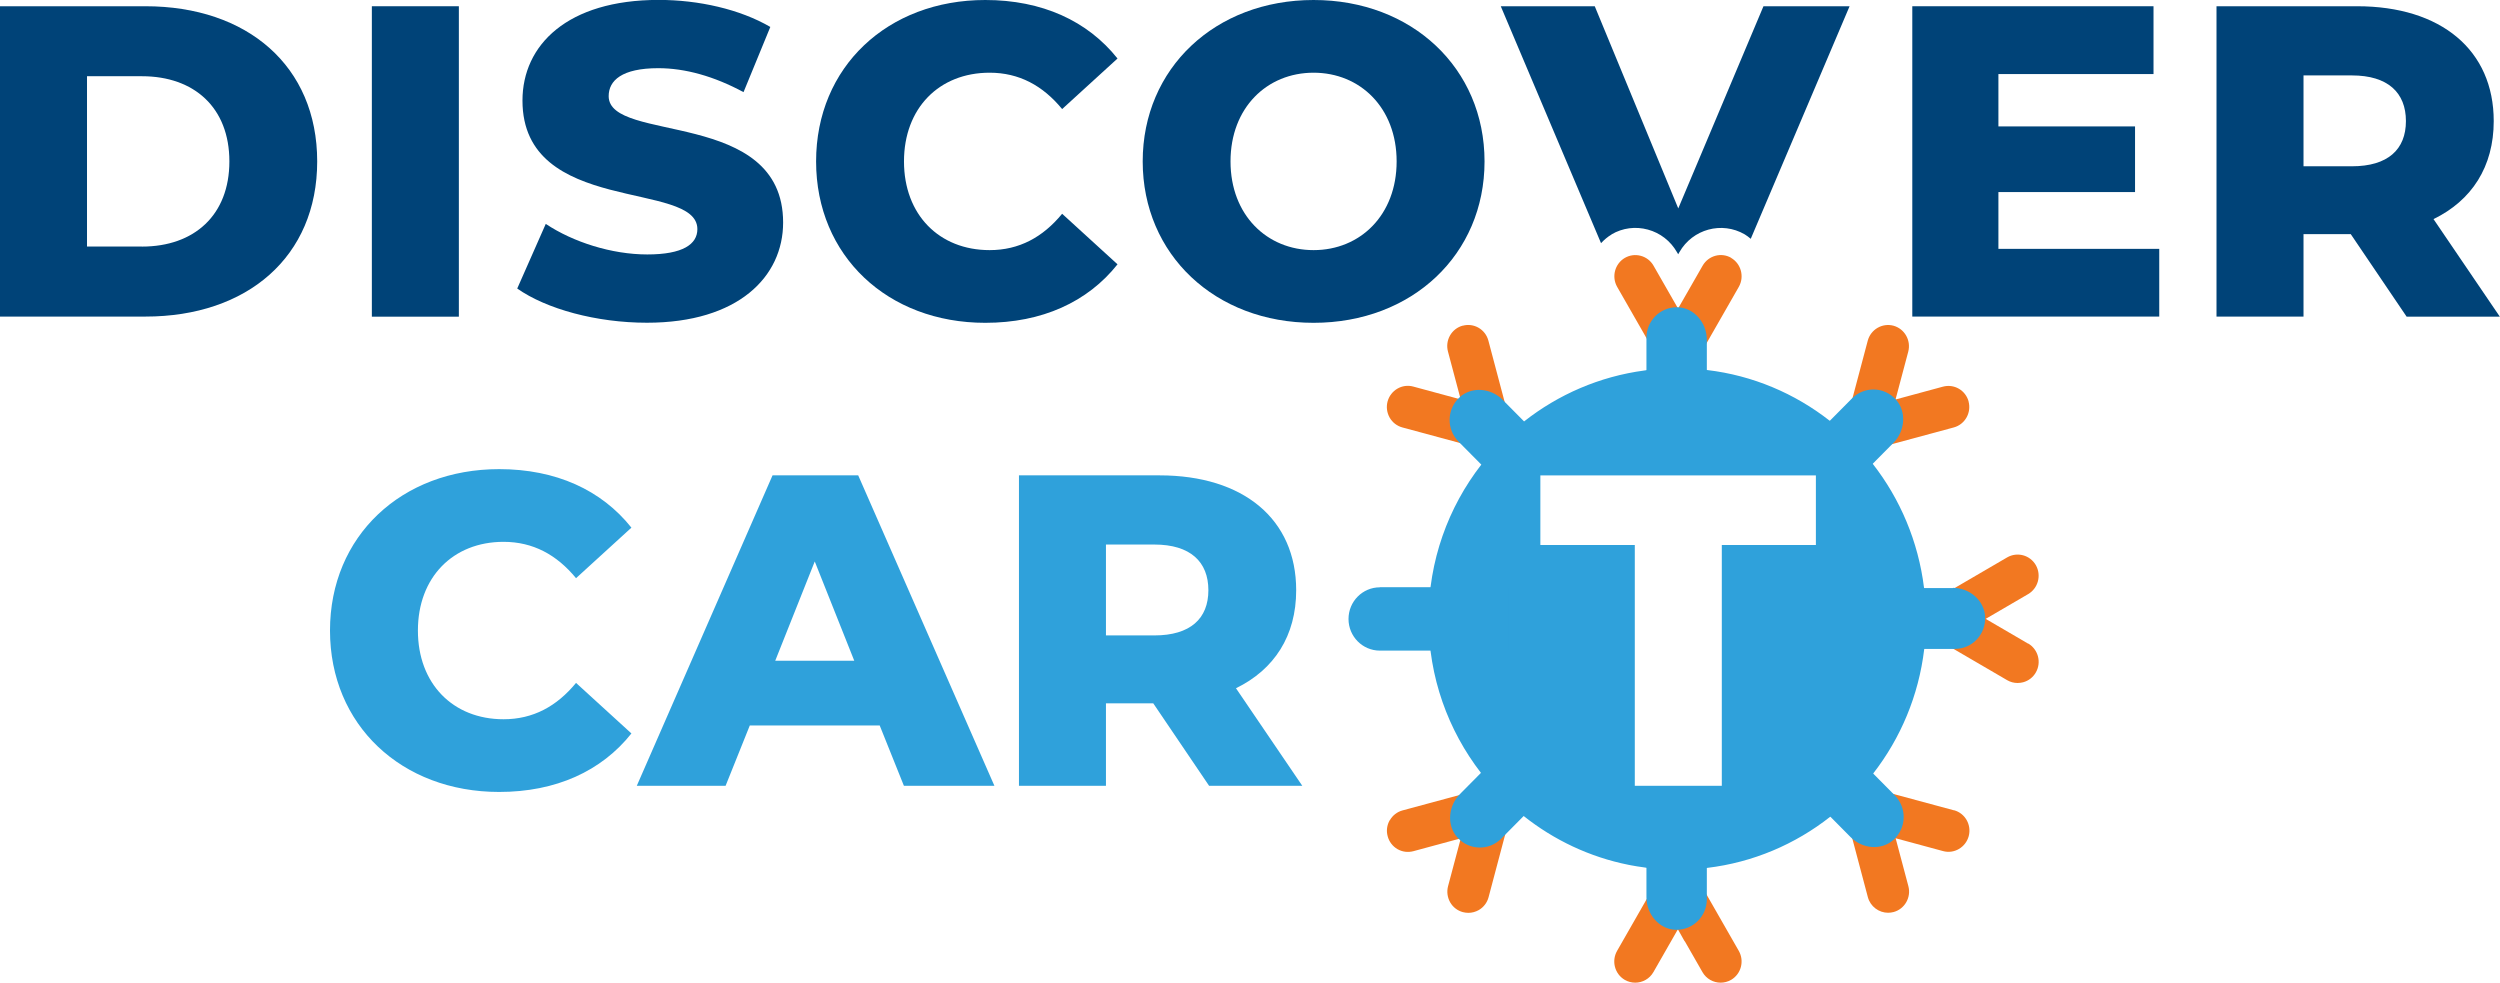 <svg width="173" height="68" viewBox="0 0 173 68" fill="none" xmlns="http://www.w3.org/2000/svg">
<g clip-path="url(#clip0_4557_407)">
<path d="M0 0.432H10.063C17.12 0.432 21.95 4.574 21.95 11.169C21.95 17.765 17.113 21.907 10.063 21.907H0V0.432ZM9.822 17.064C13.443 17.064 15.873 14.886 15.873 11.169C15.873 7.453 13.443 5.275 9.822 5.275H6.021V17.058H9.822V17.064Z" fill="#004378"/>
<path d="M25.732 0.432H31.753V21.914H25.732V0.432Z" fill="#004378"/>
<path d="M35.789 19.974L37.767 15.493C39.652 16.751 42.331 17.608 44.792 17.608C47.254 17.608 48.258 16.901 48.258 15.856C48.258 12.452 36.155 14.937 36.155 6.958C36.155 3.122 39.255 -0.006 45.58 -0.006C48.345 -0.006 51.203 0.638 53.306 1.865L51.452 6.376C49.412 5.275 47.409 4.718 45.555 4.718C43.031 4.718 42.12 5.575 42.12 6.652C42.12 9.937 54.192 7.478 54.192 15.4C54.192 19.142 51.092 22.333 44.767 22.333C41.27 22.333 37.804 21.382 35.795 19.968L35.789 19.974Z" fill="#004378"/>
<path d="M56.474 11.17C56.474 4.631 61.428 0 68.18 0C72.105 0 75.261 1.445 77.332 4.049L73.5 7.547C72.161 5.92 70.518 5.031 68.484 5.031C64.987 5.031 62.556 7.484 62.556 11.17C62.556 14.855 64.987 17.308 68.484 17.308C70.524 17.308 72.161 16.42 73.5 14.793L77.332 18.291C75.261 20.9 72.105 22.339 68.18 22.339C61.428 22.339 56.474 17.709 56.474 11.17Z" fill="#004378"/>
<path d="M79.075 11.17C79.075 4.724 84.091 0 90.9 0C97.708 0 102.73 4.724 102.73 11.17C102.73 17.615 97.714 22.339 90.9 22.339C84.085 22.339 79.075 17.615 79.075 11.17ZM96.647 11.17C96.647 7.459 94.124 5.031 90.9 5.031C87.675 5.031 85.152 7.453 85.152 11.17C85.152 14.886 87.675 17.308 90.9 17.308C94.124 17.308 96.647 14.886 96.647 11.17Z" fill="#004378"/>
<path d="M149.42 17.214V21.907H132.331V0.432H149.023V5.125H138.29V8.748H147.745V13.291H138.29V17.221H149.42V17.214Z" fill="#004378"/>
<path d="M162.689 16.201H159.403V21.907H153.382V0.432H163.11C168.92 0.432 172.566 3.467 172.566 8.379C172.566 11.539 171.047 13.873 168.399 15.162L172.988 21.914H166.539L162.676 16.207L162.689 16.201ZM162.751 5.219H159.403V11.507H162.751C165.243 11.507 166.49 10.344 166.49 8.379C166.49 6.414 165.243 5.219 162.751 5.219Z" fill="#004378"/>
<path d="M111.516 16.219C112.291 15.769 113.178 15.656 114.034 15.888C114.883 16.119 115.596 16.67 116.043 17.446L116.13 17.596L116.216 17.446C117.128 15.85 119.155 15.299 120.736 16.219C120.885 16.307 121.022 16.419 121.152 16.526L127.991 0.432H122.032L116.136 14.423L110.357 0.432H103.853L110.791 16.826C111.002 16.601 111.244 16.388 111.523 16.226L111.516 16.219Z" fill="#004378"/>
<path d="M22.836 43.633C22.836 37.094 27.79 32.464 34.542 32.464C38.467 32.464 41.623 33.909 43.694 36.513L39.862 40.01C38.523 38.383 36.88 37.495 34.846 37.495C31.349 37.495 28.919 39.948 28.919 43.633C28.919 47.319 31.349 49.772 34.846 49.772C36.886 49.772 38.523 48.883 39.862 47.257L43.694 50.755C41.623 53.364 38.467 54.803 34.542 54.803C27.79 54.803 22.836 50.172 22.836 43.633Z" fill="#2FA1DB"/>
<path d="M60.882 50.204H51.885L50.211 54.377H44.066L53.46 32.895H59.388L68.813 54.377H62.55L60.876 50.204H60.882ZM59.115 45.723L56.381 38.853L53.646 45.723H59.121H59.115Z" fill="#2FA1DB"/>
<path d="M79.819 48.671H76.532V54.377H70.512V32.895H80.24C86.05 32.895 89.696 35.93 89.696 40.843C89.696 44.002 88.177 46.337 85.529 47.626L90.118 54.377H83.669L79.806 48.671H79.819ZM79.881 37.682H76.532V43.971H79.881C82.373 43.971 83.62 42.807 83.62 40.843C83.62 38.878 82.373 37.682 79.881 37.682Z" fill="#2FA1DB"/>
<path d="M116.575 59.271L116.11 58.445L115.688 57.719V59.184L111.9 65.804C111.503 66.505 111.738 67.4 112.433 67.806C112.662 67.938 112.91 68 113.158 68C113.66 68 114.15 67.737 114.417 67.268L116.11 64.308L116.581 65.147V65.122L117.809 67.268C118.075 67.737 118.565 68 119.067 68C119.315 68 119.563 67.938 119.793 67.806C120.487 67.4 120.723 66.505 120.326 65.804L116.587 59.271H116.575Z" fill="#F27821"/>
<path d="M119.806 17.846C119.111 17.44 118.225 17.684 117.822 18.385L116.123 21.351L114.424 18.385C114.232 18.047 113.915 17.803 113.543 17.703C113.165 17.602 112.781 17.652 112.44 17.846C111.745 18.253 111.51 19.148 111.906 19.849L115.67 26.425V27.977L116.116 27.201L116.563 27.977V26.425L120.327 19.849C120.723 19.148 120.488 18.253 119.793 17.846H119.806Z" fill="#F27821"/>
<path d="M96.17 56.755C95.978 57.093 95.922 57.488 96.027 57.869C96.126 58.245 96.368 58.564 96.703 58.758C97.038 58.952 97.428 59.002 97.807 58.902L101.087 58.013L100.206 61.323C100.107 61.699 100.157 62.093 100.349 62.437C100.541 62.775 100.857 63.019 101.229 63.119C101.353 63.151 101.484 63.169 101.608 63.169C101.862 63.169 102.11 63.101 102.333 62.975C102.668 62.781 102.91 62.462 103.009 62.087L105.185 53.883L97.056 56.08C96.684 56.18 96.368 56.424 96.176 56.762L96.17 56.755Z" fill="#F27821"/>
<path d="M101.223 22.533C100.448 22.74 99.989 23.547 100.2 24.329L101.08 27.639L97.8 26.751C97.025 26.538 96.231 27.007 96.02 27.783C95.921 28.159 95.971 28.553 96.163 28.897C96.355 29.235 96.672 29.479 97.044 29.579L105.172 31.776L102.996 23.572C102.791 22.79 101.992 22.327 101.217 22.54L101.223 22.533Z" fill="#F27821"/>
<path d="M135.208 56.073L127.079 53.877L129.255 62.081C129.429 62.731 130.018 63.163 130.657 63.163C130.781 63.163 130.905 63.144 131.035 63.113C131.804 62.907 132.269 62.099 132.058 61.317L131.178 58.007L134.458 58.895C135.227 59.108 136.026 58.639 136.237 57.857C136.442 57.075 135.983 56.274 135.214 56.067L135.208 56.073Z" fill="#F27821"/>
<path d="M136.23 27.789C136.131 27.414 135.889 27.095 135.555 26.901C135.22 26.707 134.829 26.657 134.451 26.757L131.171 27.645L132.051 24.335C132.256 23.553 131.797 22.752 131.028 22.539C130.253 22.333 129.459 22.796 129.249 23.572L127.072 31.775L135.201 29.579C135.97 29.373 136.435 28.565 136.224 27.783L136.23 27.789Z" fill="#F27821"/>
<path d="M140.348 44.541L137.409 42.826L140.348 41.112C141.042 40.705 141.278 39.81 140.881 39.109C140.478 38.408 139.591 38.171 138.897 38.571L131.611 42.82L138.897 47.069C139.12 47.2 139.368 47.263 139.622 47.263C139.746 47.263 139.877 47.244 140.001 47.213C140.373 47.113 140.689 46.869 140.881 46.531C141.284 45.83 141.042 44.935 140.348 44.528V44.541Z" fill="#F27821"/>
<path d="M135.14 40.693H133.162C133.162 40.693 133.143 40.686 133.143 40.674C132.746 37.464 131.488 34.529 129.603 32.107C129.597 32.101 129.603 32.089 129.603 32.082L131.023 30.649C131.829 29.836 131.959 28.484 131.184 27.64C130.372 26.745 129.001 26.726 128.158 27.571L126.633 29.11C126.633 29.11 126.614 29.116 126.608 29.11C124.208 27.233 121.3 25.981 118.132 25.606C118.119 25.606 118.113 25.593 118.113 25.587V23.51C118.113 22.358 117.258 21.313 116.117 21.263C116.086 21.263 116.055 21.263 116.024 21.263C114.87 21.263 113.934 22.208 113.934 23.372V25.6C113.934 25.6 113.928 25.618 113.915 25.618C113.878 25.618 113.835 25.631 113.798 25.637C110.685 26.05 107.833 27.302 105.47 29.16C105.47 29.16 105.47 29.16 105.464 29.16L103.982 27.665C103.176 26.851 101.837 26.72 100.994 27.502C100.107 28.322 100.088 29.704 100.925 30.555L102.507 32.151C100.219 35.099 98.855 38.803 98.855 42.833C98.855 46.862 100.212 50.542 102.482 53.483L101.025 54.953C100.219 55.767 100.088 57.118 100.863 57.963C101.676 58.858 103.046 58.877 103.889 58.032L105.433 56.474C105.433 56.474 105.439 56.474 105.446 56.474C107.529 58.126 110.003 59.309 112.7 59.847C112.756 59.859 112.806 59.866 112.861 59.878C113.147 59.934 113.432 59.978 113.723 60.016C113.785 60.022 113.853 60.041 113.915 60.047C113.928 60.047 113.934 60.059 113.934 60.066V62.093C113.934 63.245 114.79 64.29 115.931 64.34C115.962 64.34 115.993 64.34 116.024 64.34C117.177 64.34 118.113 63.395 118.113 62.231V60.078C118.113 60.078 118.119 60.059 118.132 60.059C121.319 59.678 124.233 58.42 126.645 56.524C126.651 56.518 126.664 56.524 126.67 56.524L128.065 57.932C128.871 58.745 130.21 58.877 131.054 58.095C131.94 57.275 131.959 55.892 131.122 55.041L129.634 53.539C129.634 53.539 129.628 53.52 129.634 53.514C131.519 51.086 132.771 48.139 133.156 44.923C133.156 44.91 133.168 44.904 133.174 44.904H135.282C136.467 44.904 137.422 43.909 137.372 42.695C137.322 41.544 136.287 40.68 135.146 40.68L135.14 40.693ZM125.653 37.714H119.149V54.378H113.128V37.714H106.593V32.896H125.659V37.714H125.653Z" fill="#2FA1DB"/>
<path d="M95.488 40.636H104.391V45.023H95.488C94.285 45.023 93.317 44.04 93.317 42.833C93.317 41.619 94.291 40.642 95.488 40.642V40.636Z" fill="#2FA1DB"/>
</g>
<defs>
<clipPath id="clip0_4557_407">
<rect width="173" height="68" fill="white"/>
</clipPath>
</defs>
</svg>
